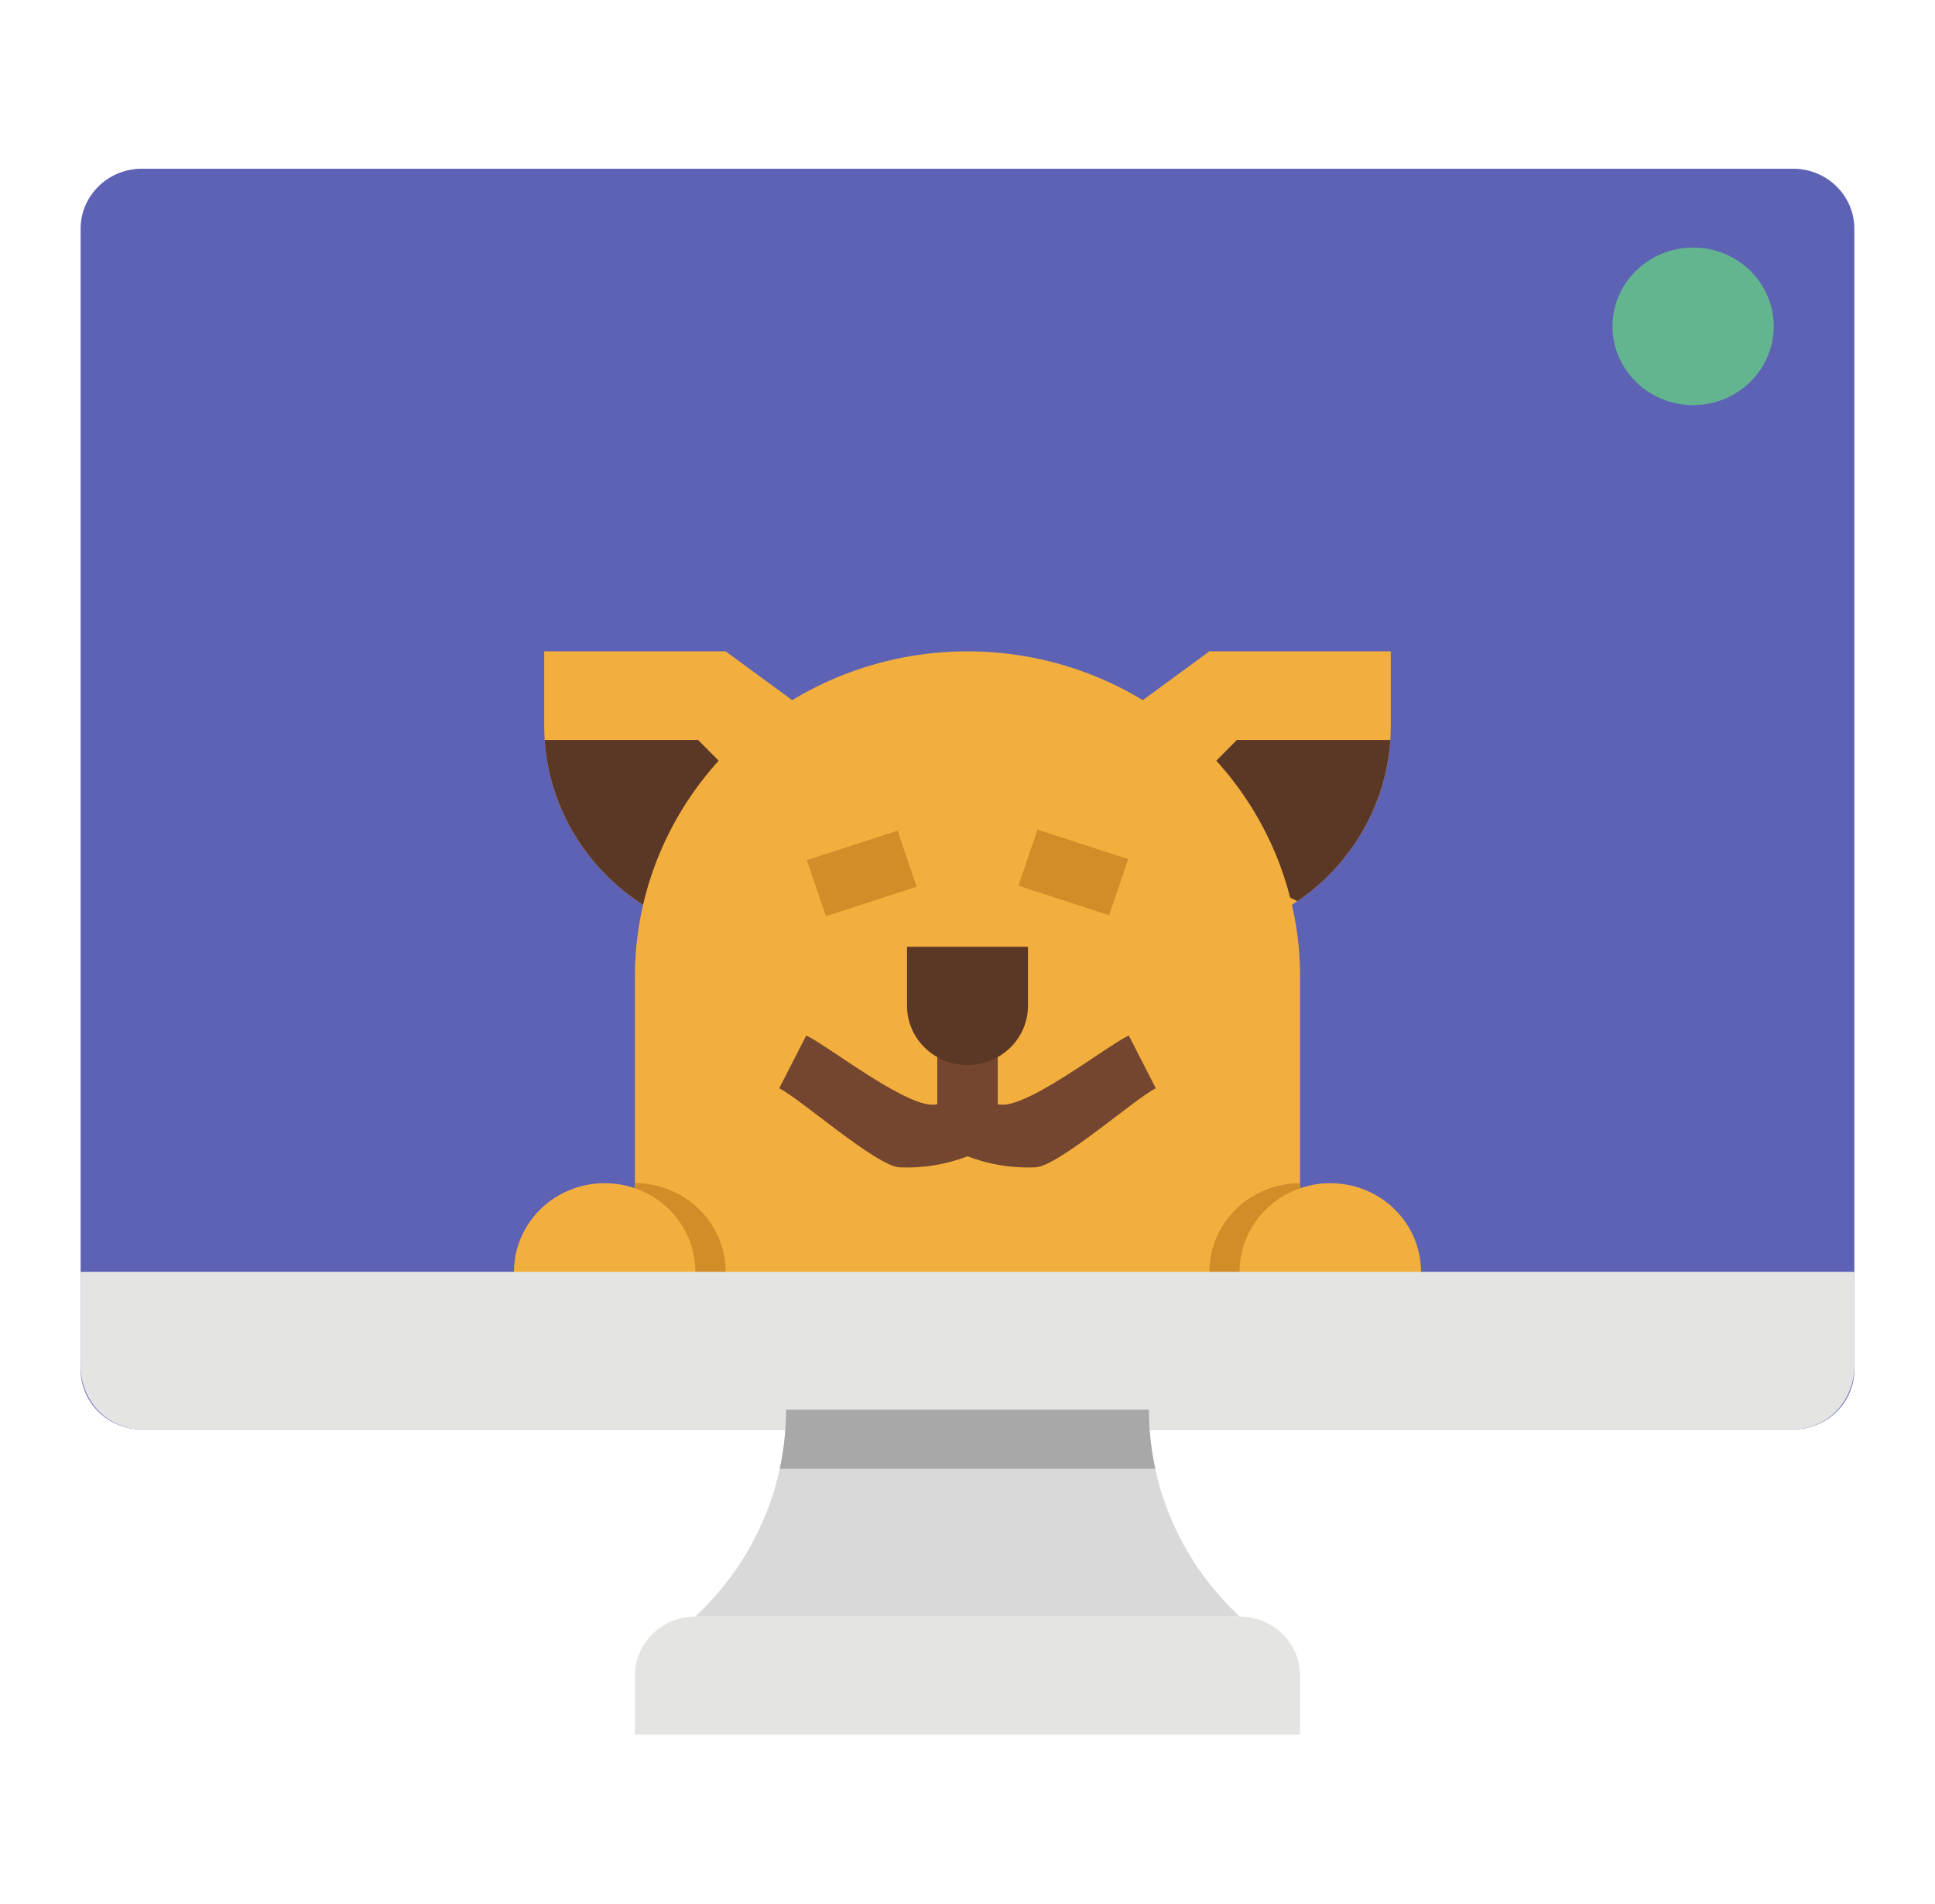 <svg width="63" height="62" viewBox="0 0 63 62" fill="none" xmlns="http://www.w3.org/2000/svg">
<path d="M58.384 5.494H4.616C3.517 5.494 2.625 6.369 2.625 7.449V44.585C2.625 45.665 3.517 46.54 4.616 46.54H58.384C59.483 46.54 60.375 45.665 60.375 44.585V7.449C60.375 6.369 59.483 5.494 58.384 5.494Z" fill="#5D62B5"/>
<path d="M27.562 24.093L21.656 29.865C21.48 29.78 21.31 29.687 21.144 29.587C20.166 29.007 19.345 28.204 18.751 27.248C18.157 26.291 17.808 25.209 17.733 24.093C17.724 23.943 17.719 23.791 17.719 23.639V21.207H23.625L27.562 24.093Z" fill="#F3AF3E"/>
<path d="M25.594 26.979L23.133 28.422L21.144 29.587C20.166 29.007 19.345 28.204 18.751 27.248C18.157 26.291 17.808 25.209 17.733 24.093H22.73L25.109 26.491L25.594 26.979Z" fill="#5B3726"/>
<path d="M45.281 21.207V23.639C45.281 23.791 45.276 23.943 45.267 24.093C45.185 25.306 44.78 26.477 44.092 27.489C43.403 28.502 42.456 29.321 41.344 29.865L35.438 24.093L39.375 21.207H45.281Z" fill="#F3AF3E"/>
<path d="M45.267 24.093C45.197 25.133 44.889 26.145 44.365 27.054C43.842 27.962 43.116 28.744 42.242 29.342L39.375 27.941L37.406 26.979L37.891 26.491L40.27 24.093H45.267Z" fill="#5B3726"/>
<path d="M42.328 31.789V44.295H20.672V31.789C20.672 28.983 21.813 26.291 23.843 24.306C25.874 22.322 28.628 21.207 31.5 21.207C34.372 21.207 37.126 22.322 39.157 24.306C41.187 26.291 42.328 28.983 42.328 31.789V31.789Z" fill="#F3AF3E"/>
<path d="M26.269 28.005L29.223 27.044L29.845 28.87L26.891 29.831L26.269 28.005Z" fill="#D18D28"/>
<path d="M33.157 28.838L33.779 27.012L36.733 27.973L36.111 29.799L33.157 28.838Z" fill="#D18D28"/>
<path d="M37.631 35.434L36.75 33.713C35.97 34.092 33.32 36.193 32.485 35.949V33.713H30.516V35.95C29.682 36.193 27.03 34.092 26.25 33.713L25.37 35.434C26.045 35.762 28.537 37.975 29.291 38.008C30.046 38.04 30.798 37.918 31.501 37.648C32.203 37.918 32.956 38.04 33.71 38.007C34.464 37.975 36.955 35.763 37.631 35.434Z" fill="#744630"/>
<path d="M23.625 41.409C23.626 41.747 23.535 42.079 23.362 42.371H20.672V38.523C21.455 38.523 22.206 38.827 22.76 39.368C23.314 39.91 23.625 40.644 23.625 41.409Z" fill="#D18D28"/>
<path d="M42.328 38.523V42.371H39.638C39.465 42.079 39.374 41.747 39.375 41.409C39.375 40.644 39.686 39.91 40.24 39.368C40.794 38.827 41.545 38.523 42.328 38.523Z" fill="#D18D28"/>
<path d="M20.672 43.333H18.703C18.181 43.333 17.68 43.13 17.311 42.77C16.942 42.409 16.734 41.919 16.734 41.409C16.734 40.644 17.046 39.91 17.599 39.368C18.153 38.827 18.904 38.523 19.688 38.523C20.471 38.523 21.222 38.827 21.776 39.368C22.329 39.91 22.641 40.644 22.641 41.409C22.641 41.919 22.433 42.409 22.064 42.77C21.695 43.13 21.194 43.333 20.672 43.333Z" fill="#F3AF3E"/>
<path d="M44.297 43.333H42.328C41.806 43.333 41.305 43.13 40.936 42.77C40.567 42.409 40.359 41.919 40.359 41.409C40.359 40.644 40.67 39.91 41.224 39.368C41.778 38.827 42.529 38.523 43.312 38.523C44.096 38.523 44.847 38.827 45.401 39.368C45.955 39.91 46.266 40.644 46.266 41.409C46.266 41.919 46.058 42.409 45.689 42.77C45.32 43.13 44.819 43.333 44.297 43.333Z" fill="#F3AF3E"/>
<path d="M31.5 34.675C30.978 34.675 30.477 34.472 30.108 34.111C29.739 33.751 29.531 33.261 29.531 32.751V30.827H33.469V32.751C33.469 33.261 33.261 33.751 32.892 34.111C32.523 34.472 32.022 34.675 31.5 34.675Z" fill="#5B3726"/>
<path d="M40.359 52.633H22.641L22.809 52.468C24.591 50.725 25.593 48.362 25.594 45.898H37.406C37.406 48.362 38.408 50.725 40.191 52.468L40.359 52.633Z" fill="#D9D9D9"/>
<path d="M58.384 46.54H4.616C4.088 46.54 3.582 46.324 3.208 45.939C2.835 45.554 2.625 45.032 2.625 44.487V41.409H60.375V44.487C60.375 45.032 60.165 45.554 59.792 45.939C59.418 46.324 58.912 46.54 58.384 46.54Z" fill="#E4E4E2"/>
<path d="M22.641 52.632H40.359C40.882 52.632 41.382 52.835 41.752 53.196C42.121 53.557 42.328 54.046 42.328 54.556V56.48H20.672V54.556C20.672 54.046 20.879 53.557 21.248 53.196C21.618 52.835 22.119 52.632 22.641 52.632V52.632Z" fill="#E4E4E2"/>
<path d="M37.613 47.822H25.387C25.524 47.19 25.593 46.545 25.593 45.898H37.406C37.406 46.545 37.475 47.19 37.613 47.822V47.822Z" fill="#A8A8A8"/>
<ellipse cx="55.125" cy="10.625" rx="2.625" ry="2.565" fill="#62B58F"/>
</svg>
